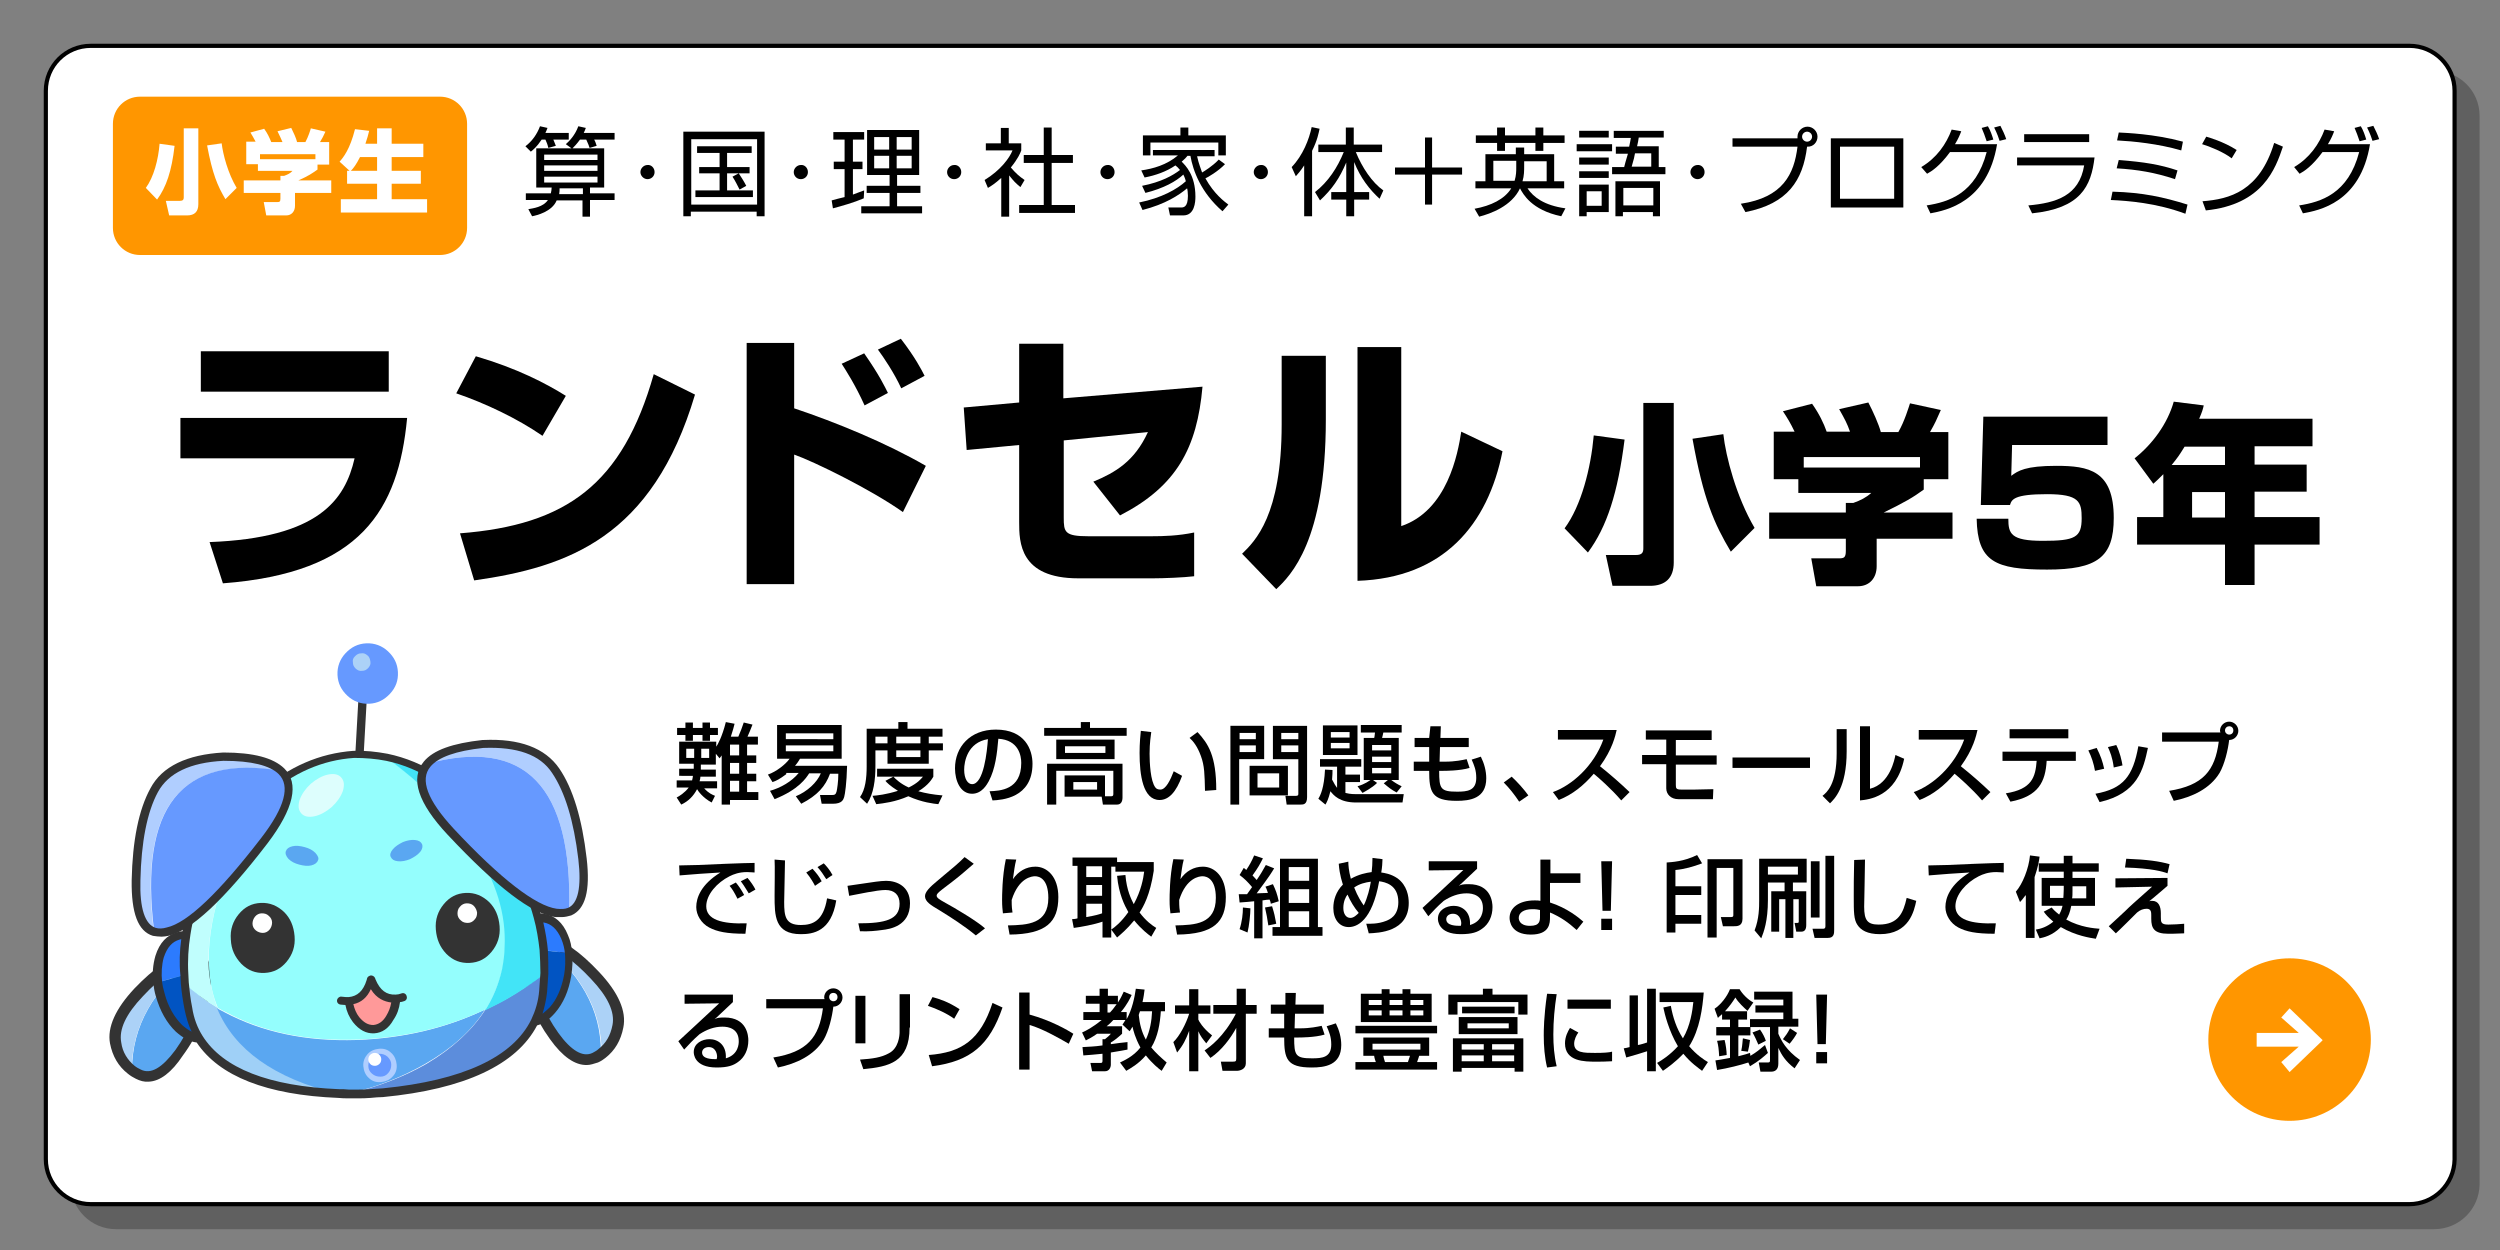 <?xml version="1.0" encoding="utf-8"?>
<!-- Generator: Adobe Illustrator 27.6.1, SVG Export Plug-In . SVG Version: 6.00 Build 0)  -->
<svg version="1.1" id="レイヤー_1" xmlns="http://www.w3.org/2000/svg" xmlns:xlink="http://www.w3.org/1999/xlink" x="0px"
	 y="0px" viewBox="0 0 600 300" style="enable-background:new 0 0 600 300;" xml:space="preserve">
<rect x="0" y="0" width="600" height="300" fill="#808080" stroke="none"/>
<style type="text/css">
	.st0{opacity:0.25;}
	.st1{fill:#FFFFFF;stroke:#000000;stroke-miterlimit:10;}
	.st2{fill:#FF9600;}
	.st3{fill:#FFFFFF;}
	.st4{fill:#333333;}
	.st5{fill:#5AA7F1;}
	.st6{fill:#ACD2F7;}
	.st7{fill:#6699FF;}
	.st8{fill:#9FD0F7;}
	.st9{fill:#2C7BFE;}
	.st10{fill:#0154C2;}
	.st11{fill:#C0FEFD;}
	.st12{fill:#5C8DDC;}
	.st13{fill:#94FEFD;}
	.st14{fill:#42E4F7;}
	.st15{fill:#DDFEFD;}
	.st16{fill:#B0CEFF;}
	.st17{fill:#FF9999;}
</style>
<g>
	<path class="st0" d="M584.2,295H27.8c-5.9,0-10.8-4.8-10.8-10.8V27.8C17,21.8,21.8,17,27.8,17h556.5c5.9,0,10.8,4.8,10.8,10.8
		v256.5C595,290.2,590.2,295,584.2,295z"/>
	<path class="st1" d="M578.2,289H21.8c-5.9,0-10.8-4.8-10.8-10.8V21.8C11,15.8,15.8,11,21.8,11h556.5c5.9,0,10.8,4.8,10.8,10.8
		v256.5C589,284.2,584.2,289,578.2,289z"/>
	<g>
		<path class="st2" d="M105.6,61.2h-72c-3.6,0-6.5-2.9-6.5-6.5v-25c0-3.6,2.9-6.5,6.5-6.5h72c3.6,0,6.5,2.9,6.5,6.5v25
			C112.1,58.3,109.2,61.2,105.6,61.2z"/>
		<g>
			<path class="st3" d="M41.9,35c-0.7,6.1-2,9.9-4.2,12.9l-2.7-2.8c1.9-2.6,3-6.8,3.3-10.6L41.9,35z M47.6,30.8V49
				c0,1.8-0.9,2.7-2.7,2.7h-4.3l-0.8-3.5h3.4c0.7,0,0.9-0.3,0.9-0.8V30.8H47.6z M54.1,47.8c-1.9-3.2-3.1-6-4.4-12.9l3.5-0.5
				c0.3,2.6,1.5,7.2,3.6,10.7L54.1,47.8z"/>
			<path class="st3" d="M61.4,34.1c-0.5-1-0.9-1.6-1.3-2.3l3.3-0.9c0.8,1.1,1.3,2.2,1.7,3.2h2.7c-0.4-0.9-0.6-1.4-1.2-2.6l3.3-0.8
				c0.5,1,1.2,2.5,1.4,3.4h2c0.7-1.3,1.2-2.9,1.3-3.3l3.5,0.8c-0.5,1.1-0.7,1.5-1.3,2.5H79v5.4h-2.8v1.2c-1.3,0.9-2.1,1.5-4.6,2.6
				h7.9v3h-8.7v3.1c0,1.3-0.8,2.3-2.1,2.3h-4.8l-0.6-3.2h3.2c0.6,0,0.8-0.1,0.8-0.8v-1.4h-8.8v-3h8.8v-1.1h0.9
				c0.8-0.3,1.5-0.6,2-1.2h-8.3v-1.6h-2.8v-5.4H61.4z M75.7,37H62.4v1.2h13.3V37z"/>
			<path class="st3" d="M83.9,41l-2.4-2.2c0.9-1,2.5-3,3.7-7.8l3.4,0.4c-0.2,0.9-0.5,1.9-0.9,3.1h2.8v-3.7H94v3.7h7.6v3.2H94V41h7
				v3.1h-7v3.7h8.5V51H81.8v-3.2h8.7v-3.7h-7.2V41H83.9z M90.5,41v-3.3h-4.1c-0.9,1.8-1.6,2.7-2.2,3.3H90.5z"/>
		</g>
	</g>
	<g>
		<path d="M136.5,31.9v1.6h-3.7c0.1,0.3,0.4,0.9,0.6,1.5l-1.8,0.5c-0.2-0.9-0.4-1.3-0.7-2h-0.9c-1.2,1.8-2,2.4-2.6,2.9l-1.3-1.3
			c1.6-1.2,2.8-2.9,3.5-4.8l1.8,0.4c-0.2,0.5-0.3,0.8-0.5,1.2H136.5z M141.7,52h-1.9v-3.9h-6.2c-1.1,2.7-4.8,3.6-5.9,3.8l-0.9-1.7
			c1.1-0.2,3.6-0.5,4.7-2.2h-5.3v-1.6h6c0.1-0.5,0.2-0.9,0.2-1.4h-3.7v-9.4h16.3v9.4h-3.4v1.4h5.9v1.6h-5.9V52z M143.4,37.1h-12.8
			v1.3h12.8V37.1z M143.4,39.7h-12.8v1.3h12.8V39.7z M143.4,42.4h-12.8v1.4h12.8V42.4z M134.3,45.2c0,0.5,0,0.8-0.1,1.4h5.7v-1.4
			H134.3z M147.5,31.9v1.6h-4.9c0.3,0.5,0.4,0.9,0.6,1.5l-1.7,0.5c-0.1-0.4-0.3-0.9-0.8-2h-1.5c-0.8,1.1-1.4,1.7-1.9,2.2l-1.5-1.1
			c0.8-0.7,2.2-2.1,3-4.3l1.8,0.4c-0.2,0.5-0.3,0.8-0.5,1.2H147.5z"/>
		<path d="M157.1,41.3c0,1-0.8,1.7-1.7,1.7s-1.7-0.8-1.7-1.7s0.8-1.7,1.7-1.7C156.3,39.5,157.1,40.3,157.1,41.3z"/>
		<path d="M165.9,51.9H164V31.6h19.5v20.3h-1.9v-1.1h-15.8V51.9z M165.9,49.1h15.8V33.4h-15.8V49.1z M180.4,35.1v1.6h-5.9v3.4h5.4
			v1.5h-5.4v4.1h6.2v1.6h-13.8v-1.6h5.8v-4.1h-4.9v-1.5h4.9v-3.4h-5.4v-1.6H180.4z M177.5,45.5c-0.4-0.8-1.1-2.2-1.7-3.1l1.5-0.8
			c0.4,0.6,1.3,2,1.8,3L177.5,45.5z"/>
		<path d="M193.9,41.3c0,1-0.8,1.7-1.7,1.7c-1,0-1.7-0.8-1.7-1.7s0.8-1.7,1.7-1.7C193.1,39.5,193.9,40.3,193.9,41.3z"/>
		<path d="M207.3,47.6c-2.3,1-5.5,1.9-7.4,2.4l-0.3-1.9c0.8-0.2,2.1-0.6,3.1-0.8v-6.7h-2.6v-1.8h2.6v-5.3H200v-1.8h7.4v1.8h-2.7v5.3
			h2.3v1.8h-2.3v6.1c1.1-0.4,1.8-0.7,2.7-1L207.3,47.6z M220.6,31.2V42h-5.3v2.6h5.6v1.7h-5.6v3.2h6v1.7h-14.6v-1.7h6.8v-3.2h-5.5
			v-1.7h5.5V42h-5.4V31.2H220.6z M213.4,32.9h-3.6v3h3.6V32.9z M213.4,37.4h-3.6v3h3.6V37.4z M218.8,32.9h-3.6v3h3.6V32.9z
			 M218.8,37.4h-3.6v3h3.6V37.4z"/>
		<path d="M230.7,41.3c0,1-0.8,1.7-1.7,1.7c-1,0-1.7-0.8-1.7-1.7s0.8-1.7,1.7-1.7C229.9,39.5,230.7,40.3,230.7,41.3z"/>
		<path d="M242.2,52h-1.9v-9.3c-1.4,1.3-2.5,2-3.2,2.4l-0.8-1.9c3.8-2.3,6-5.3,6.7-7.1h-6.4v-1.7h3.6v-3.7h1.9v3.7h3v1.7
			c-0.2,0.6-0.8,2-2.5,4.1c1.2,1.4,2,2.1,3.3,3l-1,1.7c-1.2-1-1.5-1.3-2.7-2.8V52z M252.4,30.6v6.6h5.1v1.9h-5.1v10.1h5.6v1.9h-13.4
			v-1.9h5.9V39.1h-4.8v-1.9h4.8v-6.6H252.4z"/>
		<path d="M267.5,41.3c0,1-0.8,1.7-1.7,1.7c-1,0-1.7-0.8-1.7-1.7s0.8-1.7,1.7-1.7C266.7,39.5,267.5,40.3,267.5,41.3z"/>
		<path d="M294,39.4c-1.6,1.7-4.2,3.2-4.7,3.4c2.1,3.8,4.6,5.6,5.5,6.3l-1.4,1.6c-5.2-4.5-7.1-9.8-7.7-13.3H285
			c-0.3,0.4-0.7,0.8-1.4,1.4c0.9,0.9,3.3,3.2,3.3,8.4c0,1.3-0.2,4.5-2.9,4.5h-3.2l-0.4-1.9l3,0c0.6,0,1.7,0,1.7-2.8
			c0-0.6-0.1-1.6-0.2-1.8c-1.9,1.6-5.2,3.8-10.7,5.2l-0.8-1.8c5.4-1.1,9.1-3.2,11.2-5.1c-0.2-0.8-0.5-1.4-0.6-1.6
			c-1.7,1.6-4.7,3.3-9.1,4.4l-0.8-1.7c4.6-0.9,7.4-2.5,9.1-3.8c-0.4-0.5-0.7-0.8-1.1-1.1c-2.2,1.5-4.8,2.4-7.4,2.9l-0.8-1.7
			c2.8-0.4,6.1-1.3,8.8-3.6h-6V36h14.8v1.5h-4.2c0.4,1.9,1,3.2,1.2,3.9c0.5-0.3,2.5-1.5,4-3.1L294,39.4z M283.3,32.5v-1.9h1.9v1.9h9
			v4.8h-1.8v-3.1h-16.3v3.1h-1.8v-4.8H283.3z"/>
		<path d="M304.3,41.3c0,1-0.8,1.7-1.7,1.7s-1.7-0.8-1.7-1.7s0.8-1.7,1.7-1.7C303.5,39.5,304.3,40.3,304.3,41.3z"/>
		<path d="M314.9,51.9H313V39.7c-0.9,1.4-1.5,2-2,2.6l-1-2.2c2.7-2.8,4.2-6.7,4.8-9.6l1.9,0.4c-0.2,0.9-0.5,2.7-1.8,5.3V51.9z
			 M315.6,46.1c3.2-2.5,5.4-5.9,6.9-9.6h-6.1v-1.8h6.6v-4.1h1.9v4.1h6.8v1.8h-6.3c1.5,3.7,3.9,7.3,6.6,9.2l-0.9,2
			c-2.4-2.2-4.6-5-6.1-8.8v7.2h3.6v1.8h-3.6v4h-1.9v-4h-3.6v-1.8h3.6V39c-1.6,3.8-3.4,6.4-6.3,9.1L315.6,46.1z"/>
		<path d="M343.8,49.1H342v-7.2h-7.2v-1.7h7.2v-7.2h1.7v7.2h7.2v1.7h-7.2V49.1z"/>
		<path d="M363.9,35.4h1.9V37h7.2v6.5h2.4v1.7h-8.8c1.4,2.1,4,4.1,9.1,4.8l-1,1.9c-7.2-1.5-9.2-5.4-9.9-6.7c-2,4.3-7.1,6.1-9.8,6.8
			l-1.1-1.9c3.9-0.7,7.2-2.3,8.8-4.9h-8.6v-1.7h2.4V37h7.3V35.4z M361.2,30.6v1.9h7.3v-1.9h1.9v1.9h5.1v1.8h-5.1v1.9h-1.9v-1.9h-7.3
			v1.9h-1.9v-1.9h-5.1v-1.8h5.1v-1.9H361.2z M363.9,38.6h-5.5v4.8h5.1c0.4-1.3,0.4-2.4,0.4-3.1V38.6z M365.8,39.8
			c0,1.1,0,2.4-0.4,3.7h5.8v-4.8h-5.4V39.8z"/>
		<path d="M386.9,34.6v1.7h-8.5v-1.7H386.9z M386.1,31.4V33H379v-1.6H386.1z M386.1,37.8v1.7H379v-1.7H386.1z M386.1,41.1v1.6H379
			v-1.6H386.1z M386.1,44.3v6.6h-5.3v1H379v-7.6H386.1z M384.4,45.9h-3.6v3.5h3.6V45.9z M398.1,35.2v4.9h1.6v1.7h-12.8v-1.7h2.9
			c0.1-0.5,0.4-1.5,0.9-3.2h-2.9v-1.7h3.2c0.3-1.3,0.3-1.6,0.4-2.1h-4.1v-1.7h12V33h-6c0,0.3-0.3,1.7-0.4,2.1H398.1z M398.5,51.9
			h-1.8v-1h-7.2v1h-1.8v-8.4h10.7V51.9z M396.8,45.1h-7.2v4.2h7.2V45.1z M392.4,36.8c-0.1,0.7-0.3,1.5-0.8,3.2h4.7v-3.2H392.4z"/>
		<path d="M409.1,41.3c0,1-0.8,1.7-1.7,1.7s-1.7-0.8-1.7-1.7s0.8-1.7,1.7-1.7C408.3,39.5,409.1,40.3,409.1,41.3z"/>
		<path d="M417.8,48.9c10.1-1.5,12.8-7.1,13.6-13.7h-15.6v-2h15.6c0-0.1,0-0.2,0-0.4c0-1.3,1.1-2.4,2.4-2.4c1.3,0,2.4,1.1,2.4,2.4
			c0,1.3-1,2.5-2.5,2.4c-1,8.1-4.6,13.7-14.8,15.7L417.8,48.9z M432.5,32.8c0,0.7,0.6,1.2,1.2,1.2c0.7,0,1.2-0.6,1.2-1.2
			c0-0.7-0.6-1.2-1.2-1.2S432.5,32.1,432.5,32.8z"/>
		<path d="M456.8,33.2v16.6h-17.4V33.2H456.8z M454.6,35.2h-13v12.5h13V35.2z"/>
		<path d="M461.1,40.1c3.7-2.2,6-5.5,7.3-9l2.3,0.4c-0.3,0.8-0.7,1.8-1.5,3.1h10.1C477,48.6,467,50.5,463.3,51.2l-0.9-1.9
			c5.2-0.8,11.8-2.8,14.4-12.8H468c-2.5,3.4-4.4,4.6-5.5,5.2L461.1,40.1z M476.8,33.9c-0.5-1.5-0.7-2-1.2-3.2l1.5-0.4
			c0.6,1,1,2.2,1.3,3.2L476.8,33.9z M479.9,33.8c-0.1-0.4-0.6-1.8-1.3-3.2l1.5-0.4c0.5,1,1,2,1.4,3.2L479.9,33.8z"/>
		<path d="M502.7,37.7c-0.8,7.1-3.4,12.3-15,13.5l-0.9-1.9c6.7-0.6,12.2-2.3,13.4-9.6h-16.1v-1.9H502.7z M501.4,32.2v1.9h-15.6v-1.9
			H501.4z"/>
		<path d="M524.5,51.3c-7-2.6-13.7-3.1-17.9-3.3l0.4-2c7.3,0.2,12.2,1.3,18,3.1L524.5,51.3z M522,43c-4.8-1.6-9-2.3-14-2.6l0.5-2
			c6.3,0.5,9.9,1.1,14.1,2.5L522,43z M523.5,36.1c-5.5-1.6-11.5-2.2-15.4-2.4l0.4-1.9c1.7,0.1,8.4,0.3,15.4,2.2L523.5,36.1z"/>
		<path d="M535.6,38c-1.9-1.5-5.4-2.9-7.1-3.4l1-1.8c0.4,0.1,4.2,1.2,7.3,3.2L535.6,38z M528.6,48.3c6.5-0.5,13.7-2.4,17.2-14
			l2.1,0.9c-1.8,5.3-4.8,13.9-18.5,15.3L528.6,48.3z"/>
		<path d="M550.6,40.1c3.7-2.2,6-5.5,7.3-9l2.3,0.4c-0.3,0.8-0.7,1.8-1.5,3.1h10.1c-2.3,14.1-12.3,15.9-16.1,16.6l-0.9-1.9
			c5.2-0.8,11.8-2.8,14.4-12.8h-8.8c-2.5,3.4-4.4,4.6-5.5,5.2L550.6,40.1z M566.3,33.9c-0.5-1.5-0.7-2-1.2-3.2l1.5-0.4
			c0.6,1,1,2.2,1.3,3.2L566.3,33.9z M569.4,33.8c-0.1-0.4-0.6-1.8-1.3-3.2l1.5-0.4c0.5,1,1,2,1.4,3.2L569.4,33.8z"/>
	</g>
	<g>
		<path d="M97.7,100.4c-2.1,22-11.1,37.1-44.2,39.6l-3.2-9.9c26.2-1,32.5-10.1,34.8-20.1H43.3v-9.7H97.7z M93.3,84.3V94H48.2v-9.7
			H93.3z"/>
		<path d="M130.2,104.6c-6.1-4.2-13.7-7.8-20.7-10.2l4.7-8.9c9.9,2.9,16.8,6.5,21.6,9.5L130.2,104.6z M110.4,128
			c25.6-2,39-11.8,46.5-38.2l9.9,4.9c-10.2,34.3-30.5,41.4-53,44.6L110.4,128z"/>
		<path d="M190.6,82.3V98c9.9,3.3,22.1,8.3,31.6,13.8l-5.5,11.1c-7.6-5.4-21.5-12.2-26.1-13.8v31.1h-11.4V82.3H190.6z M207.5,97.3
			c-2.2-4.9-4.6-8.6-5.5-10l5.4-2.5c3.7,5.3,5,8.1,5.7,9.5L207.5,97.3z M216.3,93.2c-1.7-3.7-4.2-7.4-5.6-9.3l5.5-2.6
			c3.4,4.4,5,7.5,5.7,8.9L216.3,93.2z"/>
		<path d="M288.6,92.8c-1.3,14.7-6.2,23.9-19.8,30.9l-6.4-8.1c5.3-2.2,9.9-4.9,13.1-11.9l-20.2,2v18.5c0,3.5,0.2,4.5,5.9,4.5h15.2
			c2.8,0,6.4-0.1,10.2-0.9v10.5c-2.4,0.3-7.4,0.5-9.9,0.5h-17.9c-14.1,0-14.2-8.7-14.2-13.5v-18.5L232,108l-0.7-10.2l13.3-1.2V82.5
			h10.6v13.1L288.6,92.8z"/>
		<path d="M318.2,100.7c0,29.2-8.5,37.5-11.9,40.7l-8.2-8.5c3.1-3,9.5-9.2,9.5-31V85.4h10.6V100.7z M336.2,126.3
			c11.2-3.7,13.7-17.5,14.5-22.7l9.9,4.7c-3.5,17.7-14.2,30.4-34.8,31.1V83.3h10.5V126.3z"/>
		<path d="M389.9,105.5c-1.6,12.7-4.2,20.9-8.8,27.1l-5.6-5.8c4-5.4,6.3-14.4,7-22.3L389.9,105.5z M401.7,96.7V135
			c0,3.7-2,5.6-5.7,5.6h-9l-1.6-7.4h7.2c1.5,0,1.8-0.6,1.8-1.6V96.7H401.7z M415.4,132.4c-4-6.7-6.6-12.6-9.2-27.1l7.4-1.1
			c0.6,5.4,3.1,15,7.5,22.5L415.4,132.4z"/>
		<path d="M430.7,103.6c-1-2.1-1.8-3.4-2.8-4.9l7-1.8c1.7,2.4,2.8,4.7,3.5,6.7h5.6c-0.7-2-1.2-2.9-2.6-5.4l7-1.6
			c1.1,2.1,2.5,5.2,3,7.1h4.2c1.5-2.6,2.5-6,2.8-6.9l7.4,1.6c-1,2.3-1.4,3.2-2.6,5.3h4.4V115h-5.9v2.5c-2.6,1.9-4.5,3-9.6,5.5h16.5
			v6.3h-18.2v6.6c0,2.8-1.7,4.8-4.5,4.8h-10l-1.2-6.7h6.6c1.2,0,1.7-0.1,1.7-1.8v-2.9h-18.4v-6.3h18.4v-2.3h1.8
			c1.7-0.6,3.1-1.3,4.3-2.4h-17.5V115h-5.9v-11.4H430.7z M460.8,109.7h-27.9v2.5h27.9V109.7z"/>
		<path d="M505.8,99.9v6.9h-22.9l-0.2,7.4c1.6-1.2,3.4-2.4,10.8-2.4c7.8,0,13.8,1.1,13.8,12.5c0,9.4-3.9,12.4-16,12.4
			c-12.5,0-16.7-1.9-16.9-12.2h7.6c0,3.6,0.6,5.3,8.3,5.3s9.3-0.8,9.3-5.4c0-4-0.6-5.8-8.3-5.8c-8,0-8.5,1.3-8.9,2.6h-7l0.6-21.2
			H505.8z"/>
		<path d="M519.2,113.8c-1.1,1.1-1.6,1.6-2.4,2.3l-4.5-6.1c4.3-3.4,7.9-8.3,9.4-13.6l7.2,0.9c-0.2,0.9-0.4,1.6-1.1,3.2H555v6.6
			h-13.9v4.4h12.5v6.5h-12.5v6.1h15.6v6.6h-15.6v9.7H534v-9.7h-21.1v-6.6h6.3V113.8z M534,111.6v-4.4h-9.7c-1.3,2.1-1.5,2.4-3.1,4.4
			H534z M526.1,118.1v6.1h7.9v-6.1H526.1z"/>
	</g>
	<g>
		<g>
			<path d="M170.8,192.6c-2.1-1.1-3.3-2.8-3.5-3.2c-0.9,1.7-2.1,2.9-3.8,3.7l-1.1-1.7c0.6-0.3,1.9-1.1,2.9-2.4h-2.9v-1.7h3.7
				c0.1-0.5,0.2-0.8,0.2-1.1H163v-1.7h3.5c0-0.1,0-0.2,0-0.3v-0.9H163v-5.3h8.9v1.2c0.3-0.4,1.4-2.3,2.3-5.9l2.1,0.4
				c-0.2,0.8-0.4,1.6-0.9,3.1h1.8c0.5-1.1,1-2.5,1.3-3.4l2.1,0.5c-0.4,1-0.9,2.3-1.2,2.9h2.5v1.9h-2.6v2.6h2.2v1.8h-2.2v2.6h2.2v1.8
				h-2.2v2.6h2.7v1.9h-6.8v1.1h-2v-11.8c-0.2,0.3-0.3,0.4-0.5,0.7l-0.9-1.1v2.6h-3.6v1.2h3.6v1.7h-3.7c0,0.3-0.1,0.7-0.2,1.1h4.2
				v1.7h-3.1c1.1,1.2,1.9,1.5,2.6,1.8L170.8,192.6z M166.3,173.4v1.3h2.3v-1.3h1.8v1.3h1.9v1.7h-1.9v1.4h-1.8v-1.4h-2.3v1.4h-1.8
				v-1.4h-2v-1.7h2v-1.3H166.3z M164.7,179.7v2.2h1.9v-2.2H164.7z M168.3,179.7v2.2h1.9v-2.2H168.3z M175.2,178.7v2.6h2.2v-2.6
				H175.2z M175.2,183.1v2.6h2.2v-2.6H175.2z M175.2,187.4v2.6h2.2v-2.6H175.2z"/>
			<path d="M188.7,185.8c-1.6,1.2-2.4,1.6-3.3,1.9l-1.1-1.8c2-0.7,4.2-2.4,5.2-3.8h-3v-8.1h15.5v8.1H192c-0.3,0.5-0.6,1-1.2,1.7
				h12.5c-0.1,4.2-0.5,6.8-0.7,7.5c-0.2,0.6-0.5,1.6-2.7,1.6h-2.7l-0.4-2.1h2.9c0.6,0,0.9-0.1,1.1-0.9c0.1-0.5,0.4-2.2,0.4-4.2h-2
				c-1.1,3-3,5.2-6.9,7.2l-1.3-1.8c2.7-1.1,5.1-3.3,6-5.5h-2.8c-0.7,1.1-2.5,3.9-8.3,6.2l-1.1-2c2.5-0.7,5.2-2.2,6.9-4.3H188.7z
				 M188.6,176v1.4H200V176H188.6z M188.6,178.9v1.4H200v-1.4H188.6z"/>
			<path d="M208,174.9h7.6v-1.6h2.2v1.6h8.4v1.9h-3.3v1.6h3.4v1.7h-3.4v3.2H213v-3.2h-2.9v3.8c0,3.2-0.4,6.6-2,9l-1.7-1.6
				c1.3-1.8,1.6-4.6,1.6-7.4V174.9z M214.4,186.4c0.6,0.6,1.7,1.7,3.7,2.6c2.2-1.1,2.9-2,3.4-2.6h-11v-1.9h13.5v1.9
				c-0.3,0.5-1.1,2-3.6,3.5c1.8,0.5,3.5,0.8,5.8,1l-1,2.1c-1-0.1-3.9-0.4-7.2-1.9c-3.2,1.4-6,1.7-7.7,1.9l-0.9-2
				c1.2-0.1,3.2-0.3,6.1-1.2c-1.9-1.2-2.7-2-3-2.4L214.4,186.4z M210.1,176.8v1.6h2.9v-1.6H210.1z M215.1,176.8v1.6h5.8v-1.6H215.1z
				 M215.1,180.1v1.6h5.8v-1.6H215.1z"/>
			<path d="M237.5,189.9c2.5-0.1,7.6-0.3,7.6-6.8c0-1.7-0.6-5.5-5.5-5.8c-0.3,3.5-0.7,7.2-2.3,10.2c-0.4,0.7-1.6,3-4,3
				c-2.8,0-4.1-3.1-4.1-6.1c0-5.1,3.6-9.3,9.8-9.3c7,0,8.8,4.8,8.8,8.2c0,8.3-7.5,8.7-9.6,8.8L237.5,189.9z M231.4,184.7
				c0,2.3,0.9,3.5,1.9,3.5c2.8,0,3.6-7.9,3.8-10.8C232.2,178.2,231.4,182.8,231.4,184.7z"/>
			<path d="M259.3,173.3h2.3v1.4h8.8v1.9h-19.8v-1.9h8.8V173.3z M265.3,191.1h1.4c0.3,0,0.5-0.1,0.5-0.5V185h-13.7v8.1h-2.2v-9.8
				h18.1v8.1c0,1-0.4,1.7-1.3,1.7h-3.4l-0.3-1.9h-8.9v-5.1h9.7V191.1z M267.5,177.5v4.7h-14v-4.7H267.5z M255.6,179.1v1.6h9.7v-1.6
				H255.6z M257.6,187.7v1.8h5.7v-1.8H257.6z"/>
			<path d="M276.3,175.7c-0.1,0.9-0.4,2.5-0.4,5.2c0,2.1,0.2,6.6,1.4,8.1c0.2,0.3,0.6,0.5,1.2,0.5c1.3,0,2.4-2.3,3.2-4.4l2,1.1
				c-1.4,3.9-3.2,5.8-5.4,5.8c-4,0-4.8-6-4.8-11.3c0-2.4,0.2-4.3,0.3-5.3L276.3,175.7z M289.2,189.8c-0.1-3.9-0.1-6-1-8.4
				c-0.8-2.2-1.8-3.5-2.7-4.3l1.9-1.4c2.6,2.8,4.5,5.7,4.5,13.9L289.2,189.8z"/>
			<path d="M295.4,174.2h8v8h-6v10.9h-2.1V174.2z M297.5,175.9v1.5h3.9v-1.5H297.5z M297.5,178.9v1.6h3.9v-1.6H297.5z M309.1,183.8
				v7.1h-9.2v-7.1H309.1z M301.8,185.6v3.4h5.2v-3.4H301.8z M311.6,182.2h-6.1v-8h8.2v17.1c0,1.8-0.9,1.8-1.6,1.8h-3.3l-0.3-2.1h2.6
				c0.5,0,0.5-0.3,0.5-0.5V182.2z M307.5,175.9v1.5h4.1v-1.5H307.5z M307.5,178.9v1.6h4.1v-1.6H307.5z"/>
			<path d="M319.8,184.8c0,0.6,0,1.1-0.1,2.3c0.5,1,0.9,1.6,1.2,2v-5.1h-4.1v-1.8h9.9v1.8h-3.8v1.9h3.5v1.8h-3.5v2.6
				c0.5,0.1,1,0.3,2.7,0.3h11.3l-0.3,2h-11.1c-4,0-5.4-1.7-6.2-2.7c-0.5,2-0.9,2.7-1.2,3.2l-1.7-1.4c0.5-0.8,1.4-2.6,1.6-7
				L319.8,184.8z M317.5,174.1h8.3v7.1h-8.3V174.1z M319.4,175.7v1.3h4.5v-1.3H319.4z M319.4,178.3v1.3h4.5v-1.3H319.4z
				 M325.8,188.7c1.8-0.5,2.8-1.3,3.1-1.5h-1.6v-10.1h2.5c0.1-0.2,0.1-0.6,0.2-1.3h-3.4v-1.8h9.8v1.8h-4.4c0,0.2-0.3,1.2-0.3,1.3h4
				v10.1h-1.8c0.8,0.6,1.6,1.1,2.5,1.5l-1.2,1.5c-1.3-0.7-1.8-1.1-3.1-2.2l1-0.8h-3.6l1,0.7c-1.2,1.2-3,2.1-3.5,2.4L325.8,188.7z
				 M329.3,178.8v1.3h4.6v-1.3H329.3z M329.3,181.6v1.3h4.6v-1.3H329.3z M329.3,184.3v1.3h4.6v-1.3H329.3z"/>
			<path d="M343.3,174.3h2.5l-0.1,2.8h6.8v2.2h-6.9l-0.1,3.5h1.3c2.5,0,4.2-0.4,5.2-0.6l0.7,2.1c-2.3,0.7-5.9,0.7-6.3,0.7h-1
				c0,4.3,0.3,5,4.3,5c2.4,0,4.6-0.2,4.6-3.3c0-1.9-0.5-3-1.1-4.4l2.2-0.7c0.8,1.6,1.3,3.4,1.3,5.2c0,4.9-4,5.4-7.1,5.4
				c-6,0-6.6-2.1-6.6-7.2h-3.7v-2.2h3.7l0-3.5h-3.5v-2.2h3.5L343.3,174.3z"/>
			<path d="M364.6,192.4c-1.2-1.8-2.4-3.3-3.7-4.6l1.9-1.4c1.4,1.3,3.1,3.2,4,4.5L364.6,192.4z"/>
			<path d="M372.7,190.1c4.5-1.6,9.8-6.2,12.1-12.6h-10.9v-2.3H388c-0.3,1.3-1,4.6-4,8.7c2.5,2,4.8,4,7.1,6.2l-2,2
				c-2.4-2.8-5.6-5.6-6.6-6.4c-2.4,2.8-5.1,5-8.4,6.3L372.7,190.1z"/>
			<path d="M410.8,175.4v2.2h-8.6v3.7h9.8v2.2h-9.8v4.9c0,0.8,0.1,1.1,1.3,1.1h3.2c0.7,0,3.8-0.1,4.5-0.1l-0.1,2.4h-8.3
				c-1.8,0-2.9-1.2-2.9-2.6v-5.8h-5.8v-2.2h5.8v-3.7H395v-2.2H410.8z"/>
			<path d="M434.4,181.8v2.5h-18.6v-2.5H434.4z"/>
			<path d="M443.2,180.3c0,8.8-3,11.5-4,12.5l-1.8-1.8c1-0.8,3.4-2.7,3.4-10.2v-5.8h2.4V180.3z M448.8,189.3
				c4.8-1.2,5.9-7.1,6.1-8.1l2.1,0.9c-1.9,9.2-8.6,9.8-10.6,10v-17.8h2.4V189.3z"/>
			<path d="M459.3,190.1c4.5-1.6,9.8-6.2,12.1-12.6h-10.9v-2.3h14.1c-0.3,1.3-1,4.6-4,8.7c2.5,2,4.8,4,7.1,6.2l-2,2
				c-2.4-2.8-5.6-5.6-6.6-6.4c-2.4,2.8-5.1,5-8.4,6.3L459.3,190.1z"/>
			<path d="M498.2,180.4v2.2h-7c-0.3,5-1.9,8.5-8.7,9.8l-1.1-2c6.3-1,7.1-3.9,7.4-7.8h-8.2v-2.2H498.2z M496.4,175v2.2h-14.1V175
				H496.4z"/>
			<path d="M502.8,185c-0.3-1.7-0.8-3.3-1.6-4.9l2-0.6c1,2,1.4,3.2,1.8,5L502.8,185z M502.9,190.5c6.7-1.2,9-4.2,10.3-11.4l2.3,0.4
				c-1.1,5.1-2.4,10.9-11.6,13L502.9,190.5z M507.3,184.2c-0.3-2.4-0.9-3.8-1.4-4.9l2-0.5c0.9,1.8,1.3,3.7,1.5,4.9L507.3,184.2z"/>
			<path d="M520.6,189.8c8.1-1.3,11-4.8,11.9-11.8h-13.6v-2.2h14c0-0.1-0.1-0.2-0.1-0.4c0-1.2,1-2.2,2.2-2.2c1.2,0,2.2,1,2.2,2.2
				c0,1.1-0.9,2.2-2.2,2.2c-0.3,2.5-1.1,5.8-2.3,7.9c-2.3,3.8-6.6,5.8-11,6.7L520.6,189.8z M534,175.3c0,0.6,0.5,1,1,1
				c0.6,0,1-0.4,1-1s-0.4-1-1-1C534.5,174.3,534,174.7,534,175.3z"/>
			<path d="M181.1,209.4c-0.4,0-0.9-0.1-1.8-0.1c-1.9,0-3.2,0.5-4.2,1c-3,1.5-5.6,4.4-5.6,7.2c0,3.2,3.7,4.3,9.7,4.1l-0.3,2.5
				c-4.5,0-6.8-0.5-8.7-1.5c-1.9-1-3.1-3-3.1-4.9c0-2.2,1.1-5.4,5.8-8.3c-3.3,0.2-6.5,0.4-9.8,0.7l-0.1-2.4c1.4,0,3-0.1,4.5-0.1
				c1.8-0.1,11.4-0.5,13.6-0.5L181.1,209.4z M177,215.7c-0.8-1.6-1.3-2.4-1.9-3.1l1.5-0.8c0.6,0.7,1.3,1.7,2,3L177,215.7z
				 M179.7,214.4c-1.2-1.9-1.3-2.1-1.9-2.9l1.6-0.8c0.7,0.8,1.6,2.1,1.9,2.8L179.7,214.4z"/>
			<path d="M188.4,206.5c0,1.6-0.2,8.7-0.2,10c0,3.4,0.3,5.5,4,5.5c2.8,0,5.4-0.9,6.3-6.4l2.2,0.5c-1.2,7.5-5.6,8.1-8.5,8.1
				c-6.3,0-6.3-4.5-6.3-9.2c0-1.4,0.1-7.4,0-8.7L188.4,206.5z M195.6,212.6c-0.2-0.4-1-1.9-2.1-3.2l1.5-0.9c0.9,1,1.5,1.7,2.2,3
				L195.6,212.6z M198.3,211c-0.7-1.1-1.2-1.9-2.1-2.9l1.5-0.9c0.6,0.6,1.4,1.5,2.1,2.8L198.3,211z"/>
			<path d="M206,221.6c6.5,0,9.9-0.9,9.9-4.7c0-2.1-1.2-3.3-3.4-3.3c-2,0-6.5,1-8.7,1.4l-0.4-2.4c0.8-0.1,4.1-0.6,4.8-0.7
				c0.7-0.1,3.1-0.5,4.5-0.5c2.5,0,5.7,1.3,5.7,5.4c0,5.5-4.9,6.2-6.7,6.4c-1.4,0.2-3.3,0.4-5.3,0.3L206,221.6z"/>
			<path d="M234.2,224.5c-2.8-2.3-5.9-4.3-9-6.2c-1.7-1-3.2-1.9-3.2-3.2c0-1,1-2.1,3.2-3.9c4.2-3.5,4.8-4,6.3-5.5l2.2,1.6
				c-3,2.6-3.4,3-7.5,6.1c-1,0.8-1.4,1.1-1.4,1.6c0,0.5,0.9,1,1.6,1.4c3.1,1.7,8.1,4.7,10,6.4L234.2,224.5z"/>
			<path d="M243.9,206.3c-0.4,1.5-0.5,2.7-0.8,4.7c1.3-1.9,3.2-3,5.4-3c2.8,0,5.5,2.4,5.5,7.3c0,6-2.9,8.9-11.7,9l-0.4-2.2
				c4.7-0.1,9.7-0.3,9.7-6.6c0-4.5-2.1-5.2-3.2-5.2c-0.7,0-3.9,0.3-5.6,5.7c0,1.8,0.1,2.3,0.2,3l-2.3,0.2c-0.1-1-0.2-1.6-0.2-3.2
				c0-0.9,0-5.6,0.9-9.8L243.9,206.3z"/>
			<path d="M270.1,210c0.3,3.7,1.4,5.8,2,7c1.8-3.3,2.3-6.2,2.5-7.8h-6.9v-1.2h-1V225h-2.1v-3.8c-2,0.7-5.3,1.3-6.9,1.5l-0.4-2.1
				c0.3,0,1.1-0.1,1.3-0.2v-12.6h-1.2v-2h10.7v1.1h8.8v2.1c-0.9,5.9-2.5,8.6-3.4,10c1.5,2,3,3.1,4,3.7l-1.2,2.1
				c-0.8-0.6-2.3-1.7-4.1-3.9c-1.8,2.2-3.3,3.4-4.1,4.1l-1.4-1.9c0.9-0.6,2.4-1.8,4.1-4.2c-0.9-1.6-2.3-4.3-2.7-8.7L270.1,210z
				 M260.7,207.9v2.6h3.8v-2.6H260.7z M260.7,212.4v2.6h3.8v-2.6H260.7z M264.5,216.9h-3.8v3.2c2.3-0.4,2.9-0.6,3.8-0.9V216.9z"/>
			<path d="M284.1,206.3c-0.4,1.5-0.5,2.7-0.8,4.7c1.3-1.9,3.2-3,5.4-3c2.8,0,5.5,2.4,5.5,7.3c0,6-2.9,8.9-11.7,9l-0.4-2.2
				c4.7-0.1,9.7-0.3,9.7-6.6c0-4.5-2.1-5.2-3.2-5.2c-0.7,0-3.9,0.3-5.6,5.7c0,1.8,0.1,2.3,0.2,3l-2.3,0.2c-0.1-1-0.2-1.6-0.2-3.2
				c0-0.9,0-5.6,0.9-9.8L284.1,206.3z"/>
			<path d="M297.3,214.6c0.8,0,1.2,0,2,0c0.2-0.3,0.5-0.7,1.2-1.7c-1.1-1.3-1.8-2-3-2.9l1-1.7c0.2,0.1,0.5,0.4,0.6,0.5
				c0.8-1.2,1.3-2.1,1.9-3.5l2.1,0.7c-0.7,1.4-1.2,2.3-2.5,4.1c0.6,0.6,0.8,0.9,1,1.1c0.9-1.3,1.6-2.5,2.2-3.6l2,0.8
				c-0.8,1.3-1,1.7-4.2,6c0.4,0,2.3-0.1,2.7-0.1c-0.3-1-0.4-1.1-0.6-1.5l1.8-0.6c0.7,1.5,1,2.3,1.4,4.1l-1.9,0.6
				c-0.1-0.5-0.1-0.6-0.3-1c-0.3,0-1.2,0.1-1.7,0.2v9.1H301v-8.9c-0.8,0.1-2.1,0.2-3.5,0.3L297.3,214.6z M300.1,218
				c0,1.3-0.3,4.3-0.7,5.8l-1.9-0.8c0.6-1.8,0.8-3.7,0.8-5.2L300.1,218z M305.3,217.5c0.6,2,0.6,2.1,1,4.2l-1.9,0.4
				c-0.3-1.9-0.4-2.6-0.8-4.3L305.3,217.5z M307.2,206.1h9.1v16.4h1.1v2.1h-12v-2.1h1.8V206.1z M309.3,208.1v3.3h4.9v-3.3H309.3z
				 M309.3,213.4v3.3h4.9v-3.3H309.3z M309.3,218.7v3.8h4.9v-3.8H309.3z"/>
			<path d="M331.8,206.2c0,0.7-0.1,2.1-0.3,3.2c0.7,0.1,2.3,0.3,3.9,1.4c2.3,1.7,2.7,4.3,2.7,5.9c0,7-7.3,7.2-9.6,7.3l-0.6-2.3
				c0.8,0,2.8,0.1,4.8-0.7c0.7-0.3,2.9-1.1,2.9-4.5c0-4.2-3.2-4.8-4.6-5c-1.7,9.6-5.4,11-7.3,11c-2.2,0-3.7-1.8-3.7-4.6
				c0-1.8,0.6-3.9,2.3-5.6c-0.1-0.4-0.8-2.2-1-5l2.3-0.5c0,0.8,0.1,2.2,0.6,4.1c2-1.1,3.6-1.4,5-1.6c0.1-0.9,0.2-2.1,0.2-3.4
				L331.8,206.2z M323.4,214.7c-0.4,0.5-1,1.6-1,3.2c0,1.5,0.7,2.4,1.7,2.4c0.8,0,1.5-0.7,2-1.2C325,217.8,324.1,216.3,323.4,214.7z
				 M327.3,217.3c0.9-1.8,1.5-4.3,1.7-5.7c-1.4,0.2-2.7,0.5-4,1.4C325.9,215.3,326.8,216.6,327.3,217.3z"/>
			<path d="M354.5,206.5v2c-1,0.9-2.5,2.4-3.5,3.3c-0.2,0.2-0.4,0.4-0.9,0.8c0.6-0.3,1-0.4,2.4-0.4c5.4,0,5.7,4.4,5.7,5.5
				c0,2.2-0.9,4.1-2.5,5.2c-1.1,0.8-2.4,1.3-5.1,1.3c-5.5,0-5.5-3.4-5.5-3.7c0-2.1,2-3.1,3.8-3.1c2,0,4.1,1.4,3.9,4.6
				c3.1-0.9,3.1-3.6,3.1-4.1c0-3-2.4-3.5-3.9-3.5c-2,0-3.8,0.7-5.5,1.8c-1.6,1.4-2.6,2.5-3.7,3.7l-1.4-2c0.5-0.4,8.6-8,9.8-9.1
				l-8.3,0.1v-2.2H354.5z M350.7,221.5c0-0.1-0.1-2.2-2-2.2c-1,0-1.6,0.6-1.6,1.3c0,1.6,2.4,1.6,3.5,1.6
				C350.7,221.8,350.7,221.7,350.7,221.5z"/>
			<path d="M379.1,211.9H372v4.7c4.1,1.3,7,3.7,8,4.6l-1.6,2c-2-1.8-3.8-3.1-6.4-4.2v1.1c0,1.4,0,4.2-4.6,4.2c-4.9,0-5.1-3.4-5.1-4
				c0-2.4,2.2-4.2,6-4.2c0.6,0,1,0,1.4,0.1v-9.9h2.4v3.3h7.2V211.9z M369.6,218.4c-0.5-0.1-0.9-0.2-1.8-0.2c-2.2,0-3.3,0.9-3.3,2.1
				c0,0.3,0.1,1.9,2.7,1.9c2.4,0,2.4-1.2,2.4-2.4V218.4z"/>
			<path d="M386.9,206.7l-0.3,11.9h-2l-0.3-11.9H386.9z M386.9,220.5v2.7h-2.6v-2.7H386.9z"/>
			<path d="M402.2,223.8H400V207c1.2-0.1,4.1-0.2,7.3-1.8l1.2,2c-2.1,0.8-4.2,1.4-6.4,1.6v3.9h6.2v2.1h-6.2v4.8h6.2v2.1h-6.2V223.8z
				 M418.2,206.3v14.2c0,1.8-1.3,1.8-2.1,1.8h-2.6l-0.5-2.2h2.4c0.6,0,0.6-0.2,0.6-0.6v-11.2H412V225h-2.2v-18.8H418.2z"/>
			<path d="M422.3,206.1h11.3v5.7h-3.3v2.1h3.2v8.1c0,1.1-0.4,1.6-1.2,1.6h-1.2l-0.4-2.1h0.7c0.3,0,0.3-0.2,0.3-0.4v-5.3h-1.3v9.3
				h-1.9v-9.3H427v7.8h-1.9v-9.7h3.2v-2.1h-4v4.2c0,5.1-1,7.7-1.6,9.2l-1.6-1.9c1.1-2.8,1.1-5.6,1.1-7.2V206.1z M424.3,208v1.9h7.2
				V208H424.3z M434.6,220.2v-13.5h2.1v13.5H434.6z M438.1,205.4h2.1v17.7c0,0.9,0,2-1.5,2h-3.2l-0.5-2.2h2.6c0.4,0,0.5-0.3,0.5-0.6
				V205.4z"/>
			<path d="M447.6,206.3c0,1.8-0.2,10.8-0.2,11.3c0,3.3,0.8,4.3,3.5,4.3c4.7,0,5.9-2.8,6.7-6.4l2.3,0.7c-0.5,2.4-1.7,8-8.7,8
				c-3.1,0-4.6-1-5.4-2.2c-0.9-1.3-0.9-3.1-0.9-6.9c0-1.9,0-4.7,0.1-8.7L447.6,206.3z"/>
			<path d="M480.9,209.4c-0.4,0-0.9-0.1-1.8-0.1c-1.9,0-3.2,0.5-4.2,1c-3,1.5-5.6,4.4-5.6,7.2c0,3.2,3.7,4.3,9.7,4.1l-0.3,2.5
				c-4.5,0-6.8-0.5-8.7-1.5c-1.9-1-3.1-3-3.1-4.9c0-2.2,1.1-5.4,5.8-8.3c-3.3,0.2-6.5,0.4-9.8,0.7l-0.1-2.4c1.4,0,3-0.1,4.5-0.1
				c1.8-0.1,11.4-0.5,13.6-0.5L480.9,209.4z"/>
			<path d="M486.1,214.9c-0.6,0.8-0.9,1.2-1.3,1.6l-1-2.5c1.6-1.8,3.1-5.5,3.4-8.7l2.3,0.3c-0.1,0.9-0.4,2.6-1.2,4.9v14.6h-2.1
				V214.9z M497.4,209.2v1.5h5.4v6.7h-5.7c-0.3,1.6-0.7,2.5-1.2,3.3c3.5,1.9,6.8,2.1,8,2.2l-0.9,2.4c-1.3-0.2-4.8-0.7-8.4-2.8
				c-2.1,2.1-4.2,2.5-5.1,2.7l-0.9-2.1c1.2-0.2,2.6-0.6,4.2-1.9c-1.4-1.2-1.8-1.7-2.3-2.4l1.9-1c0.4,0.5,0.9,1,1.8,1.7
				c0.5-0.9,0.7-1.6,0.8-2.1H490v-6.7h5.3v-1.5h-6v-2h6v-1.8h2.1v1.8h6.3v2H497.4z M495.3,212.6h-3.3v2.9h3.2c0-0.4,0.1-1,0.1-2.1
				V212.6z M497.4,213.6c0,0.9,0,1.6-0.1,2h3.4v-2.9h-3.3V213.6z"/>
			<path d="M520.2,210.7v1.9c-0.7,0.6-3.7,3.2-4.4,3.7c0.2-0.1,0.4-0.1,0.7-0.1c1.6,0,2.1,1.4,2.1,3v0.8c0,1.3,0,1.9,1.8,1.9
				c1,0,2.8-0.1,3.8-0.2v2.3c-2.1,0.1-3.3,0.1-3.8,0.1c-3.4,0-4.1-1.3-4.1-3.6v-0.8c0-0.7,0-1.6-1.1-1.6c-0.8,0-1.6,0.3-2.3,0.9
				c-0.8,0.8-4.3,4.3-5.1,5l-1.7-1.7c0.1-0.1,3.5-3.2,4-3.7c1.1-1.1,1.9-1.8,6.4-5.8l-8.8,0.2v-2.2L520.2,210.7z M520.2,209.6
				c-1.1-0.4-3.6-1.2-10.2-1.4l0.3-2.1c5.1,0.2,7.9,0.6,10.4,1.3L520.2,209.6z"/>
			<path d="M175.9,238.5v2c-1,0.9-2.5,2.4-3.5,3.3c-0.2,0.2-0.4,0.4-0.9,0.8c0.6-0.3,1-0.4,2.4-0.4c5.4,0,5.7,4.4,5.7,5.5
				c0,2.2-0.9,4.1-2.5,5.2c-1.1,0.8-2.4,1.3-5.1,1.3c-5.5,0-5.5-3.4-5.5-3.7c0-2.1,2-3.1,3.8-3.1c2,0,4.1,1.4,3.9,4.6
				c3.1-0.9,3.1-3.6,3.1-4.1c0-3-2.4-3.5-3.9-3.5c-2,0-3.8,0.7-5.5,1.8c-1.6,1.4-2.6,2.5-3.7,3.7l-1.4-2c0.5-0.4,8.6-8,9.8-9.1
				l-8.3,0.1v-2.2H175.9z M172.1,253.5c0-0.1-0.1-2.2-2-2.2c-1,0-1.6,0.6-1.6,1.3c0,1.6,2.4,1.6,3.5,1.6
				C172.1,253.8,172.1,253.7,172.1,253.5z"/>
			<path d="M185.6,253.8c8.1-1.3,11-4.8,11.9-11.8h-13.6v-2.2h14c0-0.1-0.1-0.2-0.1-0.4c0-1.2,1-2.2,2.2-2.2c1.2,0,2.2,1,2.2,2.2
				c0,1.1-0.9,2.2-2.2,2.2c-0.3,2.5-1.1,5.8-2.3,7.9c-2.3,3.8-6.6,5.8-11,6.7L185.6,253.8z M199,239.3c0,0.6,0.5,1,1,1
				c0.6,0,1-0.4,1-1s-0.4-1-1-1C199.4,238.3,199,238.7,199,239.3z"/>
			<path d="M207.7,250.4h-2.4V239h2.4V250.4z M218.3,246.6c0,8.4-5,9.4-11.1,10l-0.8-2.3c3-0.2,5.1-0.5,6.9-1.5
				c2.4-1.2,2.6-4.3,2.6-5.1v-9.1h2.5V246.6z"/>
			<path d="M229,244.5c-1.6-1.2-4.2-2.4-6.3-3.1l1.1-2.1c1.8,0.5,3.7,1.1,6.5,2.9L229,244.5z M222.9,253.2
				c7.9-0.6,12.4-3.6,15.3-12.5l2.4,1.1c-3.1,9-7.6,12.9-16.9,14.1L222.9,253.2z"/>
			<path d="M247.1,238.1v5.4c5.1,1.4,9.1,3.7,10.5,4.6l-1.1,2.4c-2.4-1.4-6.5-3.7-9.4-4.5v10.7h-2.5v-18.5H247.1z"/>
			<path d="M268.8,255c0.8-0.4,3.2-1.4,4.9-3.6c-1.3-2.4-1.7-4.1-1.9-5c-0.3,0.4-0.3,0.6-0.7,1.1l-1.7-1.6c0.3-0.5,0.5-0.7,0.7-1.1
				h-2.9c-0.3,0.3-0.7,0.8-1.6,1.5h3.7v1.8c-1.1,1-1.7,1.5-2.7,2.1v0.4c0.4-0.1,3.8-0.5,4-0.5v1.8c-0.9,0.2-1.7,0.3-4,0.7v2.9
				c0,0.7-0.4,1.6-1.4,1.6h-3.1l-0.4-2h2.4c0.3,0,0.5,0,0.5-0.5v-1.7c-1.8,0.2-3.3,0.3-4.6,0.4l-0.2-2c1.4-0.1,2.8-0.1,4.8-0.4v-1.5
				h0.6c0.4-0.3,1.2-1,1.4-1.3h-3.3c-1.3,0.9-1.9,1.2-2.7,1.6l-0.9-1.9c0.9-0.4,2.5-1.2,4.7-3H260v-1.9h3.9v-2h-3.3v-1.9h3.3v-1.7h2
				v1.7h2.4v1.6c0.7-1,1-1.8,1.4-2.6l1.9,0.8c-0.4,0.8-1,2.2-2.6,4.1h1.4v1.7c1.3-2.3,1.9-5.2,2.2-7.3l2.1,0.2
				c-0.1,0.8-0.2,1.7-0.5,3h5.4v2.2h-1c-0.2,3-0.7,6.1-2.3,8.7c1.1,1.3,2.3,2.4,3.7,3.6l-1.2,2c-0.7-0.5-2.2-1.7-3.8-3.7
				c-1.8,2.1-3.7,3.1-4.7,3.7L268.8,255z M265.8,241v2h0.6c0.4-0.4,0.9-1,1.6-2H265.8z M273.6,242.7c-0.2,0.5-0.2,0.6-0.3,0.9
				c0.2,2.1,0.7,4.1,1.7,5.9c1-2.1,1.4-4.5,1.5-6.8H273.6z"/>
			<path d="M281.6,250.1c1.5-1.4,3.1-4.5,3.8-6.8H282v-2h3.4v-3.9h2.2v3.9h2.9v2h-2.9v1.4c0.1,0.3,1,2,3.3,3.8l-1.4,1.9
				c-0.8-1-1.4-1.7-1.9-2.9v9.6h-2.2v-9.7c-0.8,2.1-1.4,3.4-2.9,5.2L281.6,250.1z M289.1,252.1c1.2-0.8,4.6-3.2,7.5-8.8h-5.4v-2.1
				h5.6v-3.9h2.2v3.9h2.6v2.1H299v11.9c0,1.4-1.4,1.8-2.2,1.8h-3.4l-0.4-2.2h2.8c0.8,0,0.9-0.1,0.9-0.8v-7.3
				c-1.3,2.4-3.5,5.4-6.2,7.2L289.1,252.1z"/>
			<path d="M308.5,238.3h2.5l-0.1,2.8h6.8v2.2h-6.9l-0.1,3.5h1.3c2.5,0,4.2-0.4,5.2-0.6l0.7,2.1c-2.3,0.7-5.9,0.7-6.3,0.7h-1
				c0,4.3,0.3,5,4.3,5c2.4,0,4.6-0.2,4.6-3.3c0-1.9-0.5-3-1.1-4.4l2.2-0.7c0.8,1.6,1.3,3.4,1.3,5.2c0,4.9-4,5.4-7.1,5.4
				c-6,0-6.6-2.1-6.6-7.2h-3.7v-2.2h3.7l0-3.5H305v-2.2h3.5L308.5,238.3z"/>
			<path d="M325.3,246.2h19.6v1.8h-19.6V246.2z M343,249v4.4h-2.4c-0.2,0.6-0.2,0.7-0.5,1.5h4.8v1.8h-19.6v-1.8h4.9
				c-0.1-0.2-0.4-1.2-0.4-1.5h-2.6V249H343z M326.6,238.5h5v-1.1h1.9v1.1h3.1v-1.1h1.9v1.1h5.1v6.8h-17V238.5z M328.5,240v1.2h3.1
				V240H328.5z M328.5,242.5v1.2h3.1v-1.2H328.5z M329.4,250.5v1.4h11.5v-1.4H329.4z M332,253.4c0,0.2,0.3,1.2,0.4,1.5h5.5
				c0.3-0.9,0.3-0.9,0.5-1.5H332z M333.5,240v1.2h3.1V240H333.5z M333.5,242.5v1.2h3.1v-1.2H333.5z M338.5,240v1.2h3.1V240H338.5z
				 M338.5,242.5v1.2h3.1v-1.2H338.5z"/>
			<path d="M356.1,237.3h2.1v1.4h8.4v4.8h-2.2v-3h-14.6v3h-2.2v-4.8h8.3V237.3z M365.6,249.2v8h-2.1v-0.9h-12.7v0.9h-2.1v-8H365.6z
				 M364.2,244.1v4.1h-14.1v-4.1H364.2z M350.8,250.6v1.3h5.3v-1.3H350.8z M350.8,253.3v1.4h5.3v-1.4H350.8z M350.9,241.6h12.6v1.6
				h-12.6V241.6z M352.2,245.6v1.2h9.9v-1.2H352.2z M358.1,250.6v1.3h5.3v-1.3H358.1z M358.1,253.3v1.4h5.3v-1.4H358.1z"/>
			<path d="M373.6,238.6c-0.5,3.2-0.8,6.4-0.8,9.7c0,2.5,0.2,5.1,0.8,7.6l-2.3,0.3c-0.6-2.5-0.8-5.1-0.8-7.7c0-1.1,0-4.5,0.8-10
				L373.6,238.6z M378.8,247.8c-0.5,0.7-1,1.7-1,2.7c0,2.2,2.4,2.2,5,2.2c2.1,0,3.4-0.1,4.1-0.3v2.3c-1.4,0.1-3,0.1-3.8,0.1
				c-2.8,0-7.5,0-7.5-4.4c0-1.6,0.7-2.9,1.2-3.7L378.8,247.8z M386.6,239.9v2.2h-10.4v-2.2H386.6z"/>
			<path d="M389.7,251.6c0.5-0.1,0.8-0.1,1.4-0.3v-12.4h2v11.9c0.7-0.1,1.2-0.3,2.2-0.6v-12.9h2.1v19.8h-2.1v-4.8
				c-2.2,0.7-2.5,0.8-5,1.5L389.7,251.6z M401,241.4c0.5,2.8,1.4,5.5,2.9,7.8c1.8-3,2.3-6.7,2.5-8.7h-8.1v-2.3h10.6
				c-0.3,3.6-0.9,8.8-3.5,12.9c1.8,2.1,3.5,3.2,4.5,3.8l-1.4,2.1c-0.9-0.7-2.6-1.8-4.5-4.1c-2.1,2.2-3.9,3.4-4.9,4.1l-1.4-1.9
				c1.1-0.6,3.1-1.9,5-4c-2.2-3.7-3.2-7.8-3.5-9.3L401,241.4z"/>
			<path d="M419.6,255c-1.8,0.6-5,1.4-7.5,1.8l-0.4-2.3c0.7-0.1,1.4-0.2,3.5-0.6v-5.4h-3.3v-2h3.3v-1.8h-1.9v-1.3
				c-0.5,0.4-0.7,0.6-1,0.9l-0.8-2.2c1.5-1,3-2.9,3.7-4.7h2.3c0.7,1.2,2,2.5,3.3,3.2l-1.4,2c-0.8-0.7-2.3-2.1-2.9-3.2
				c-0.7,1.1-1.4,2.1-2.5,3.3h5.3v2h-2.1v1.8h2.9v2h-2.9v5c1.5-0.4,2-0.5,2.8-0.8l0.1,0.7c1.5-0.9,2.2-1.5,3.5-2.6l0.7,1.9
				c-1,0.9-2.1,1.9-4.3,3.2L419.6,255z M413.9,249.6c0.3,1.1,0.5,2.7,0.5,3.6l-1.8,0.3c-0.1-1.7-0.2-2.6-0.5-3.7L413.9,249.6z
				 M420,249.6c-0.1,0.9-0.3,2.1-0.5,2.8l-1.6-0.2c0.3-1.3,0.3-2.5,0.4-3L420,249.6z M430.2,238v6.5h1.4v1.9h-4.8v1.7
				c0.7,1.6,1.8,3.9,5.2,6.3l-1.3,2c-2.2-1.7-3.1-3.2-3.9-4.9v3.8c0,1.6-1,1.9-1.7,1.9h-2.6l-0.4-2.2h2.1c0.5,0,0.6-0.1,0.6-0.5v-8
				h-4.8v-1.9h8V243h-6.7v-1.7h6.7v-1.4H421V238H430.2z M422.4,247.1c0.6,0.8,1.2,2,1.4,2.7l-1.8,0.9c-0.3-0.7-0.9-2.1-1.4-2.9
				L422.4,247.1z M431.3,247.9c-0.4,0.8-1.2,1.9-1.8,2.6l-1.6-1.1c0.7-0.9,1.1-1.4,1.7-2.6L431.3,247.9z"/>
			<path d="M438.5,238.7l-0.3,11.9h-2l-0.3-11.9H438.5z M438.5,252.5v2.7h-2.6v-2.7H438.5z"/>
		</g>
	</g>
	<g>
		<circle class="st2" cx="549.5" cy="249.5" r="19.5"/>
		<g>
			<path class="st3" d="M547.5,254.9l4.2-3.7h-10.1v-3.3h10.1l-4.2-3.7l2-2.2l7.9,7.6v0.1l-7.9,7.6L547.5,254.9z"/>
		</g>
	</g>
	<g>
		<path class="st4" d="M85.9,188.8c-0.1,0-0.1,0-0.1,0c-0.6,0-1-0.5-0.9-1.1l1.4-25c0-0.6,0.5-1,1.1-0.9c0.6,0,1,0.5,0.9,1.1
			l-1.4,25C86.8,188.4,86.4,188.8,85.9,188.8z"/>
		<path class="st5" d="M33.2,257.8c3.1,1.6,6.3-0.2,9.9-5.1c3.6-4.9,5.7-10.1,6.4-15.7c0.5-4.5-0.3-6.9-2.6-7.3
			c-10.1,7.6-15.2,16.7-15.2,27C32.1,257.2,32.7,257.5,33.2,257.8z"/>
		<path class="st6" d="M46.8,229.7c-0.4,0-1.1,0.1-1.7,0.2c-3.5,0.9-7.5,3.6-11.9,8.2c-4.3,4.7-6.2,8.7-5.5,12.1
			c0.5,2.8,1.8,5,3.9,6.6C31.7,246.4,36.7,237.4,46.8,229.7z"/>
		<path class="st4" d="M35.7,259.6c-1.1,0.1-2.1-0.2-3.1-0.7c-0.6-0.3-1.3-0.7-1.9-1.2l0,0c-2.3-1.8-3.7-4.2-4.3-7.3
			c-0.7-3.8,1.3-8.3,5.9-13.2c4.6-4.8,8.7-7.6,12.4-8.6c0.8-0.2,1.5-0.3,2.2-0.2c3.1,0.4,4.3,3.3,3.6,8.6
			c-0.7,5.7-2.9,11.3-6.6,16.3C41.2,257.4,38.4,259.5,35.7,259.6z M32.3,255.8c0.5,0.4,0.9,0.6,1.5,0.9c2.4,1.2,5.1-0.4,8.3-4.7
			c3.4-4.8,5.5-9.8,6.2-15.1c0.3-2.6,0.3-5.6-1.5-5.8c-0.3,0-0.7,0-1.3,0.1c-3.3,0.8-7,3.4-11.2,7.9c-4.1,4.3-5.8,8-5.2,11.1
			C29.4,252.5,30.6,254.4,32.3,255.8z"/>
		<path class="st5" d="M142.8,253.8c-3,1.6-6.3-0.2-9.9-5.2c-3.6-4.9-5.7-10.2-6.4-15.7c-0.5-4.5,0.3-6.9,2.6-7.3
			c10.1,7.7,15.2,16.7,15.1,27.1C143.9,253.1,143.4,253.5,142.8,253.8z"/>
		<path class="st6" d="M129.2,225.7c0.5,0,1.1,0,1.7,0.2c3.5,0.9,7.4,3.6,11.9,8.2c4.3,4.7,6.1,8.7,5.5,12.2c-0.5,2.8-1.9,5-3.9,6.5
			C144.4,242.4,139.4,233.4,129.2,225.7z"/>
		<path class="st4" d="M140.9,255.6c-2.9,0.1-5.9-2-8.9-6.2c-3.7-5.1-5.9-10.6-6.5-16.3c-0.6-5.3,0.7-8.2,3.7-8.6
			c0.7-0.1,1.4,0,2.2,0.2c3.8,0.9,7.8,3.7,12.4,8.6c4.6,4.9,6.6,9.4,5.8,13.3c-0.6,3.1-2,5.5-4.3,7.3l0,0c-0.5,0.4-1.1,0.8-1.8,1.1
			C142.5,255.3,141.7,255.6,140.9,255.6z M129.5,226.9c-0.1,0-0.1,0-0.1,0c-1.7,0.2-1.8,3.3-1.5,5.8c0.6,5.3,2.7,10.4,6.1,15.2
			c3.1,4.3,5.9,5.9,8.2,4.8c0.5-0.3,1-0.5,1.4-0.9c1.8-1.4,2.9-3.2,3.4-5.8c0.6-3.1-1.1-6.8-5.2-11.1c-4.2-4.5-8-7.1-11.2-7.9
			C130.2,226.9,129.8,226.9,129.5,226.9z M144.4,252.8L144.4,252.8L144.4,252.8z"/>
		<path class="st7" d="M93.1,156.3c-1.4-1.3-3.2-2-5.2-1.9c-2,0.1-3.6,0.9-5,2.4c-1.3,1.4-2,3.2-1.9,5.2c0.1,2,0.9,3.6,2.4,5
			c1.4,1.3,3.2,2,5.2,1.9c2-0.1,3.6-0.9,5-2.4c1.4-1.5,2-3.2,1.9-5.2S94.6,157.7,93.1,156.3z"/>
		<path class="st6" d="M88.2,157.3c-0.5-0.4-0.9-0.6-1.5-0.5c-0.6,0-1,0.2-1.5,0.7s-0.6,0.9-0.5,1.5c0,0.6,0.2,1,0.7,1.5
			c0.5,0.4,0.9,0.6,1.5,0.5c0.6,0,1-0.2,1.5-0.7c0.4-0.5,0.6-0.9,0.5-1.5C88.8,158.1,88.6,157.6,88.2,157.3z"/>
		<path class="st8" d="M45.1,242.1c0.5,2.6,1.4,4.9,2.7,7c5.1,8.2,16.2,12.6,33.4,13.3c-15.2-3.8-24.9-10.7-28.9-20.5
			c-2.8-1.7-5.5-3.6-8-5.9C44.3,238.1,44.7,240.1,45.1,242.1z"/>
		<path class="st9" d="M37.9,235.7c0.1,0,0.2,0,0.2,0c2-0.6,4-1.1,5.9-1.7c-0.1-3.2,0.1-6.5,0.5-9.7c-0.6,0-1.1,0.1-1.7,0.2
			c-2.1,0.5-3.6,2.2-4.5,5C37.7,231.5,37.6,233.5,37.9,235.7 M136.5,228.8c-0.1-1.4-0.4-2.7-0.9-4c-1.2-2.7-2.8-4.1-5-4.5
			c-0.5-0.1-1-0.1-1.5-0.1c0.7,2.6,1.1,5.2,1.4,7.8l0,0C132.5,228.3,134.5,228.5,136.5,228.8z"/>
		<path class="st10" d="M38.1,235.7c-0.1,0-0.2,0-0.2,0c0.1,1,0.3,2,0.5,3c0.9,3.4,2.5,6.1,4.6,8c1.6,1.5,3.3,2.3,4.9,2.4
			c-1.3-2.1-2.2-4.4-2.7-7c-0.4-2-0.7-4.1-0.9-6.1c0-0.6-0.1-1.3-0.1-2C42.1,234.6,40.1,235.2,38.1,235.7 M136.2,234
			c0.3-1.8,0.5-3.5,0.2-5.2c-2-0.3-4-0.5-6.1-0.7l0,0c0.2,1.9,0.2,3.7,0.1,5.5c0,1.5-0.1,2.9-0.3,4.4c-0.2,2.6-0.8,4.9-1.9,7.1
			c1.5-0.3,2.9-1.1,4.3-2.7C134.5,240.3,135.7,237.4,136.2,234z"/>
		<path class="st11" d="M63.4,190.4c-3,2.7-5.8,5.9-8.4,9.7c-5.5,7.9-9,16-10.4,24.2c-0.5,3.3-0.6,6.5-0.5,9.7c0,0.7,0.1,1.4,0.1,2
			c2.5,2.3,5.2,4.2,8,5.9c-1.1-2.8-1.8-5.9-2.1-9.3C49.4,221.4,53.8,207.3,63.4,190.4z"/>
		<path class="st5" d="M116.4,242.3L116.4,242.3c-9.4,4.5-19.7,6.9-30.8,7.3c-12.2,0.4-22.8-1.9-31.8-6.7c-0.6-0.3-1.1-0.6-1.7-0.9
			c4.1,9.9,13.7,16.8,28.9,20.5c0.9,0,1.7,0,2.5,0c7-1.6,13.2-4.1,18.6-7.2C108.5,251.6,113.3,247.3,116.4,242.3z"/>
		<path class="st12" d="M121.4,239.8c-1.6,0.9-3.2,1.7-4.9,2.5l0,0c-3.2,5-7.9,9.3-14.1,13c-5.4,3.1-11.6,5.5-18.6,7.2
			c0.7,0,1.4,0.1,2,0c1.1,0,2.1,0,3.1,0c1.1-0.1,2.1-0.2,3.1-0.3c19.7-2,31.9-7.6,36.4-17c1.1-2.2,1.7-4.6,1.9-7.1
			c0.2-1.4,0.3-2.9,0.3-4.4C127.6,235.9,124.6,238,121.4,239.8z"/>
		<path class="st13" d="M92.8,181.8c-2.6-0.6-5.3-0.8-7.9-0.7c-7.9,0.6-15.1,3.7-21.5,9.3c-9.6,16.9-14,31-13.2,42.2
			c0.2,3.4,0.9,6.5,2.1,9.3c0.6,0.3,1.2,0.7,1.7,0.9c9,4.9,19.6,7.1,31.8,6.7c11-0.4,21.3-2.8,30.8-7.3c1.9-3,3.2-6.3,4.1-9.9
			c0.3-1.8,0.6-3.5,0.6-5.3c0.4-7.7-2-15.7-7.3-23.9C108.8,195.6,101.8,188.4,92.8,181.8z"/>
		<path class="st14" d="M116.5,197.2c-7.2-8.5-15.1-13.5-23.7-15.3c9,6.6,16.1,13.8,21,21.5c5.3,8.2,7.7,16.1,7.3,23.9
			c0,1.8-0.3,3.6-0.6,5.3c-0.8,3.5-2.1,6.8-4.1,9.9c1.6-0.8,3.3-1.6,4.9-2.5c3.2-1.8,6.3-3.9,9.3-6.2c0.1-1.9,0-3.7-0.1-5.5
			c-0.3-2.7-0.7-5.2-1.4-7.8C127,212.1,122.7,204.4,116.5,197.2z"/>
		<path class="st4" d="M88.9,263.5c-1.1,0.1-2.1,0.1-3.1,0.1c-0.7,0-1.4,0-2.1,0c-0.8,0-1.7,0-2.5-0.1c-17.2-0.7-28.6-5.2-34-13.3
			c-1.7-0.2-3.3-1.1-5-2.6c-2.2-2.1-3.8-5-4.8-8.5c-0.3-1-0.5-2.1-0.6-3.1c-0.3-2.3-0.1-4.5,0.5-6.6c1-3.2,2.8-5,5.3-5.7
			c0.4-0.1,0.8-0.2,1.2-0.2c1.5-8.1,4.9-16.1,10.3-23.9c2.7-3.8,5.6-7.1,8.6-9.8c6.6-5.8,14-9,22.1-9.6c2.8-0.1,5.5,0.2,8.2,0.7
			c8.7,1.8,16.9,7,24.2,15.6c6.1,7.2,10.3,14.8,12.5,22.7c0.3,0,0.6,0,0.9,0.1c2.5,0.4,4.5,2.1,5.7,5.1c0.6,1.3,0.9,2.8,1,4.3
			c0.2,1.7,0.1,3.5-0.2,5.5c-0.6,3.6-1.9,6.6-3.9,8.9c-1.4,1.6-2.8,2.6-4.3,3c-4.9,9.4-17.3,15.3-37,17.2
			C91,263.3,90,263.4,88.9,263.5z M48.6,248.6c4.9,7.8,15.9,12.1,32.7,12.8c0.8,0,1.6,0,2.4,0.1c0.7,0,1.4,0,2.1,0c1,0,2,0,3-0.1
			c1.1-0.1,2-0.1,3.1-0.2c19.2-1.9,31.2-7.5,35.6-16.5l0,0c1-2.1,1.7-4.4,1.9-6.9c0.1-1.4,0.2-2.9,0.3-4.3c0-1.8-0.1-3.7-0.2-5.5
			c-0.3-2.6-0.7-5.2-1.4-7.7l0,0c-2.1-7.9-6.2-15.5-12.3-22.7c-7-8.2-14.9-13.3-23.1-15l0,0c-2.5-0.5-5.1-0.7-7.7-0.7
			c-7.6,0.5-14.7,3.6-20.9,9.1c-2.9,2.6-5.7,5.8-8.3,9.5c-5.4,7.7-8.9,15.8-10.1,23.8c-0.5,3.1-0.7,6.3-0.5,9.5c0,0.7,0.1,1.3,0.1,2
			c0.2,2,0.4,4,0.8,5.9C46.5,244.4,47.4,246.7,48.6,248.6L48.6,248.6z M43.5,225.4c-0.1,0-0.3,0.1-0.4,0.1c-1.8,0.5-3,1.9-3.8,4.3
			c-0.5,1.8-0.6,3.8-0.4,5.8c0.1,0.9,0.3,1.8,0.6,2.8c0.8,3.1,2.3,5.7,4.2,7.6c0.8,0.7,1.5,1.2,2.3,1.6c-0.8-1.6-1.3-3.4-1.7-5.3
			c-0.4-2-0.7-4.1-0.9-6.2l0,0c0-0.7-0.1-1.4-0.1-2C43,231.2,43.1,228.3,43.5,225.4z M131.6,233.7c-0.1,1.4-0.2,2.9-0.3,4.4
			c-0.2,1.8-0.6,3.6-1.1,5.2c0.5-0.4,1.1-0.9,1.7-1.5c1.8-2,2.9-4.7,3.5-7.9c0.3-1.8,0.3-3.4,0.2-4.9c-0.1-1.3-0.4-2.5-0.9-3.7
			c-1-2.3-2.4-3.6-4.2-3.9l-0.1,0c0.5,2.2,0.9,4.5,1.1,6.7C131.6,229.8,131.6,231.8,131.6,233.7L131.6,233.7L131.6,233.7
			L131.6,233.7L131.6,233.7z"/>
		<path class="st15" d="M78.7,185.9c-1.4,0.3-2.8,1.1-4.1,2.2c-1.3,1.2-2.2,2.5-2.7,3.9c-0.4,1.4-0.3,2.4,0.4,3.2
			c0.7,0.8,1.8,1,3.2,0.7c1.4-0.3,2.8-1.1,4.1-2.2c1.3-1.2,2.2-2.5,2.7-3.9c0.4-1.4,0.3-2.4-0.4-3.2S80.1,185.6,78.7,185.9z"/>
		<path class="st16" d="M53.6,181.5c-8.4,0.4-13.9,3.1-16.7,8.1c-2.7,5-4.1,12.2-4.4,21.6c-0.1,7.3,1.4,11.4,4.4,12.3
			c-3.6-29.8,6.5-42.5,30.5-38.4C65.2,182.8,60.6,181.6,53.6,181.5z"/>
		<path class="st7" d="M63.4,201.7c6.1-7.9,7.4-13.4,4.1-16.7c-24-4.1-34.2,8.7-30.5,38.5c0.9,0.3,2,0.3,3.1,0
			C45.4,222.3,53.1,215.1,63.4,201.7z"/>
		<path class="st4" d="M38.8,224.8c-0.7,0-1.4-0.1-2.1-0.2c-3.6-1.1-5.2-5.5-5.1-13.3c0.2-9.6,1.7-17,4.5-22.1
			c2.8-5.3,8.8-8.1,17.5-8.6c7.3,0,12,1.3,14.6,3.8c3.7,3.6,2.3,9.7-4,18c-10.5,13.7-18.4,21-23.8,22.2
			C39.9,224.7,39.3,224.8,38.8,224.8z M53.6,182.6c-7.9,0.4-13.2,2.9-15.7,7.5c-2.6,4.8-4,12-4.2,21.2c-0.2,6.7,1.1,10.6,3.7,11.4
			c0.7,0.2,1.6,0.2,2.6-0.1c5-1.1,12.6-8.4,22.7-21.5c5.7-7.4,7-12.5,4.2-15.3l0,0c-2.1-2.1-6.6-3.2-13.1-3.2
			C53.7,182.6,53.6,182.6,53.6,182.6z"/>
		<path class="st16" d="M116,178.5c8.4-0.4,14.2,1.7,17.4,6.4c3.1,4.7,5.3,11.8,6.4,21.1c0.8,7.2-0.3,11.4-3.2,12.7
			c0.8-30-10.6-41.8-34.1-35.4C104.6,180.8,109,179.3,116,178.5z"/>
		<path class="st7" d="M108.2,199.5c-6.8-7.2-8.7-12.6-5.7-16.2c23.5-6.4,34.9,5.4,34.1,35.4c-0.9,0.4-2,0.5-3.1,0.3
			C128.1,218.3,119.8,211.8,108.2,199.5z"/>
		<path class="st4" d="M134.9,220.1c-0.5,0-1.1,0-1.6,0c-5.6-0.7-14.1-7.2-25.9-19.8c-7.1-7.6-9-13.5-5.7-17.5
			c2.3-2.8,6.9-4.4,14.1-5.2c0.1,0,0.1,0,0.2,0c8.7-0.4,14.8,1.9,18.2,6.8c3.3,4.8,5.5,12.1,6.6,21.6c0.9,7.8-0.3,12.2-3.7,13.7
			C136.4,219.9,135.6,220.1,134.9,220.1z M116.1,179.5c-0.1,0-0.1,0-0.1,0c-6.5,0.7-10.8,2.2-12.7,4.5l0,0
			c-2.6,3.1-0.7,8.1,5.6,14.9c11.3,12.1,19.7,18.5,24.7,19.2c1.1,0.1,1.9,0.1,2.7-0.2c2.4-1,3.3-4.9,2.5-11.7
			c-1.1-9.2-3.2-16.1-6.3-20.7C129.6,181.1,124.1,179.2,116.1,179.5z M102.5,183.4L102.5,183.4L102.5,183.4z"/>
		<path class="st16" d="M93.9,252.7c-0.8-0.8-1.8-1.1-2.9-1c-1.1,0.1-2.1,0.5-2.8,1.3c-0.7,0.8-1.1,1.8-1,2.9
			c0.1,1.1,0.5,2.1,1.3,2.8c0.8,0.8,1.8,1.1,2.9,1c1.1-0.1,2.1-0.5,2.8-1.3c0.8-0.8,1.1-1.8,1-2.9C95.1,254.4,94.7,253.4,93.9,252.7
			z"/>
		<path class="st5" d="M75.7,204.7c-0.7-0.7-1.5-1.1-2.6-1.4c-1.1-0.3-2.1-0.4-2.9-0.2c-0.9,0.2-1.4,0.6-1.6,1.2
			c-0.2,0.6,0.1,1.2,0.6,1.8c0.7,0.7,1.5,1.1,2.6,1.4c1.1,0.3,2.1,0.4,2.9,0.2s1.4-0.6,1.6-1.2C76.6,206,76.3,205.4,75.7,204.7z"/>
		<path class="st5" d="M94.3,203.8c0.6-0.7,1.4-1.2,2.4-1.7c1-0.4,2-0.6,2.9-0.5s1.4,0.4,1.7,1c0.2,0.5,0.1,1.2-0.5,1.9
			c-0.6,0.7-1.4,1.2-2.4,1.7c-1,0.4-2,0.6-2.9,0.5c-0.9-0.1-1.4-0.4-1.7-1C93.5,205.2,93.7,204.5,94.3,203.8z"/>
		<path class="st4" d="M68.2,218.9c-1.6-1.5-3.4-2.3-5.6-2.2s-3.9,1-5.3,2.7s-2.1,3.7-1.9,6.1c0.1,2.4,1,4.2,2.5,5.8
			c1.6,1.6,3.4,2.3,5.6,2.2c2.2-0.1,3.9-1,5.3-2.7c1.4-1.7,2.1-3.7,1.9-6.1S69.7,220.4,68.2,218.9z"/>
		<path class="st3" d="M64.5,219.8c-0.5-0.5-1.1-0.6-1.7-0.6c-0.6,0-1.2,0.3-1.6,0.8c-0.4,0.5-0.6,1.1-0.6,1.7
			c0,0.6,0.3,1.2,0.8,1.6c0.5,0.4,1.1,0.6,1.7,0.6c0.6,0,1.2-0.3,1.6-0.8s0.6-1.1,0.6-1.7S65,220.2,64.5,219.8z"/>
		<path class="st4" d="M117.4,216.5c-1.6-1.5-3.4-2.3-5.6-2.2c-2.2,0.1-3.9,1-5.3,2.7c-1.4,1.7-2.1,3.7-1.9,6.1s1,4.2,2.5,5.8
			c1.6,1.6,3.4,2.3,5.6,2.2s3.9-1,5.3-2.7s2.1-3.7,1.9-6.1S118.9,218,117.4,216.5z"/>
		<path class="st3" d="M113.7,217.4c-0.5-0.5-1.1-0.6-1.7-0.6c-0.6,0-1.2,0.3-1.6,0.8c-0.5,0.5-0.6,1.1-0.6,1.7
			c0,0.6,0.3,1.2,0.8,1.6c0.5,0.5,1.1,0.6,1.7,0.6c0.6,0,1.2-0.3,1.6-0.8c0.5-0.5,0.6-1.1,0.6-1.7
			C114.4,218.4,114.1,217.8,113.7,217.4z"/>
		<path class="st17" d="M95,239.6c-2.7,0.3-4.7-1.2-6-4.2c0-0.1-0.1-0.2-0.1-0.4c0,0.1,0,0.3-0.1,0.4c-0.9,3-2.6,4.6-5.2,4.8
			c0.3,1.8,0.9,3.3,1.8,4.6c1.3,1.6,2.7,2.4,4.3,2.3c1.6-0.1,2.9-0.9,3.9-2.7C94.5,242.9,94.9,241.4,95,239.6z"/>
		<path class="st4" d="M89.8,248c-1.9,0.1-3.6-0.8-5.1-2.7c-0.9-1.2-1.5-2.5-1.8-4.1c-0.4,0-0.9-0.1-1.2-0.1
			c-0.6-0.1-0.9-0.6-0.8-1.1s0.6-0.9,1.1-0.8c0.6,0.1,1.2,0.1,1.7,0.1c2.1-0.2,3.5-1.5,4.3-4.1l0.1-0.4c0.1-0.4,0.5-0.6,0.9-0.7l0,0
			c0.4,0,0.8,0.2,1,0.6l0.1,0.3c1.1,2.7,2.7,3.8,4.8,3.7c0.1,0,0.1,0,0.1,0l0,0c0.4,0,0.9-0.1,1.4-0.3c0.6-0.2,1.1,0.2,1.2,0.7
			c0.2,0.6-0.2,1.1-0.7,1.2c-0.3,0.1-0.6,0.2-0.9,0.2c-0.2,1.6-0.7,3-1.6,4.3C93.3,246.8,91.7,247.9,89.8,248z M84.8,241
			c0.3,1.2,0.7,2.2,1.4,3.1c1.1,1.3,2.1,1.9,3.4,1.9c1.2-0.1,2.3-0.8,3.1-2.2c0.6-1,1-2,1.2-3.2c-1.6-0.2-3.5-0.9-4.9-3.2
			C88.1,239.4,86.7,240.6,84.8,241z"/>
		<path class="st7" d="M93,253.6c-0.6-0.5-1.2-0.7-2-0.7c-0.8,0-1.4,0.3-1.9,0.9s-0.7,1.2-0.7,2c0,0.8,0.3,1.4,0.9,1.9
			c0.6,0.5,1.2,0.7,2,0.7c0.8,0,1.4-0.3,1.9-0.9c0.5-0.6,0.7-1.2,0.7-2C93.9,254.8,93.6,254.2,93,253.6z"/>
		<path class="st3" d="M91,253.1c-0.3-0.3-0.7-0.4-1.1-0.4s-0.8,0.2-1.1,0.5s-0.4,0.7-0.4,1.1c0,0.4,0.2,0.8,0.5,1.1
			c0.3,0.3,0.7,0.4,1.1,0.4s0.8-0.2,1.1-0.5s0.4-0.7,0.4-1.1C91.5,253.8,91.3,253.4,91,253.1z"/>
	</g>
</g>
</svg>
